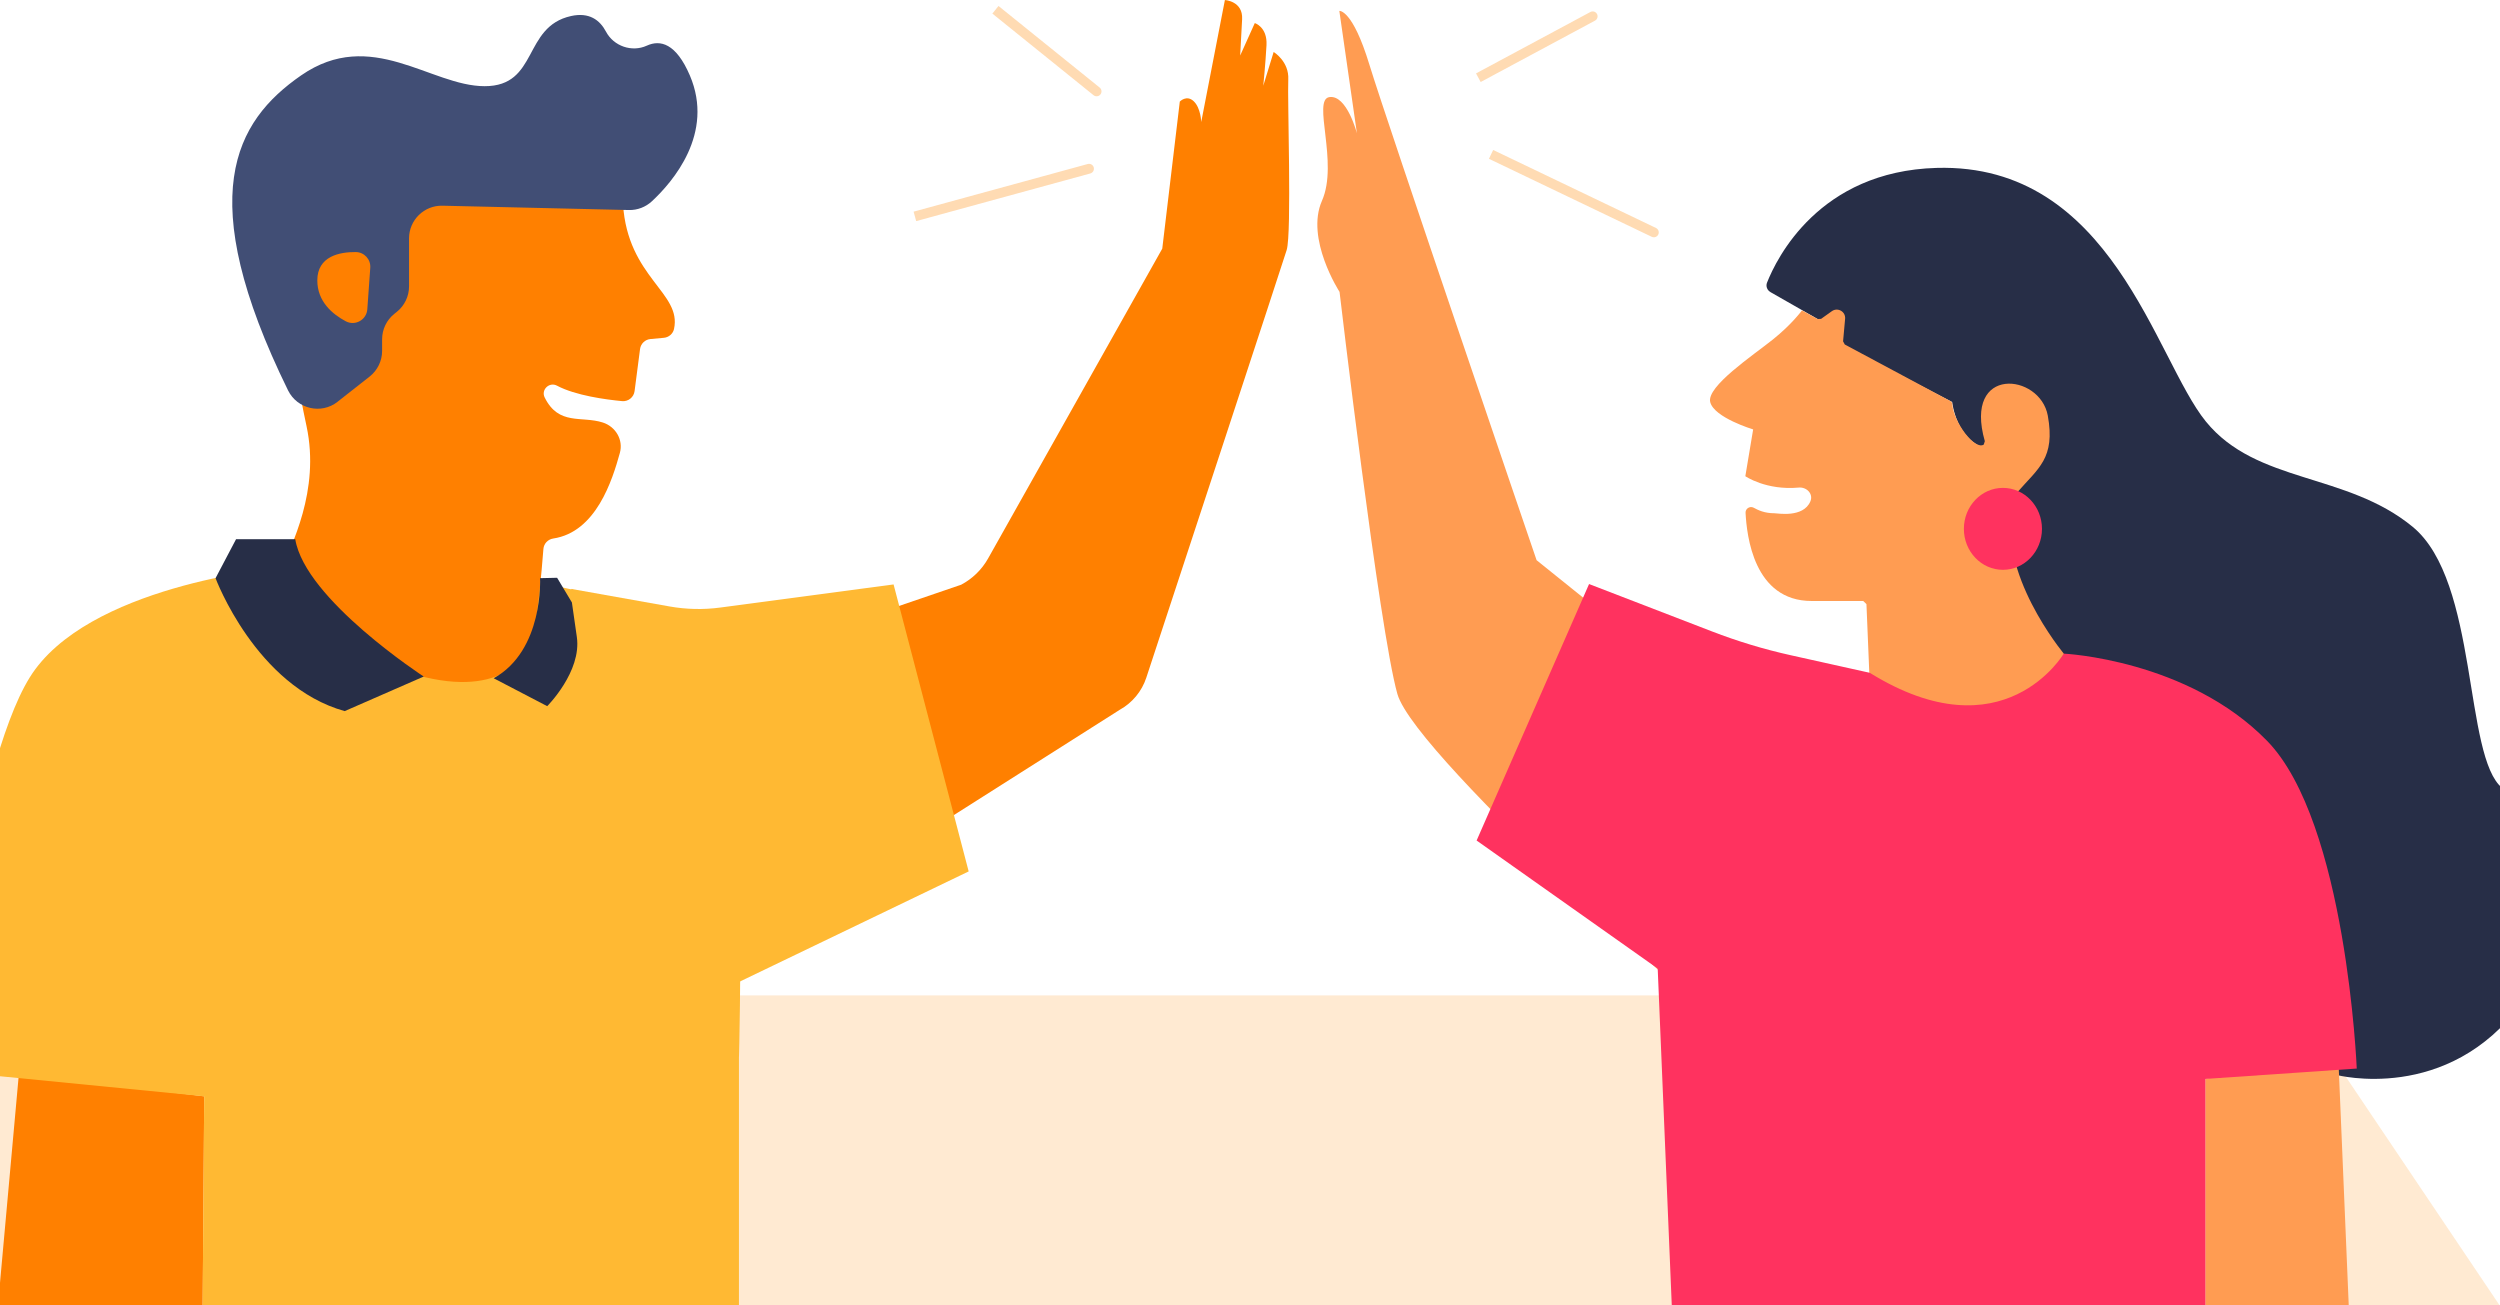 <svg width="766" height="400" viewBox="0 0 766 400" fill="none" xmlns="http://www.w3.org/2000/svg">
<g clip-path="url(#clip0_3607_70)">
<path opacity="0.3" d="M774.937 413.419L711.415 319.003C703.975 310.11 693.179 305 681.82 305H-191.5V418L774.937 413.419Z" fill="#FFB969"/>
<g clip-path="url(#clip1_3607_70)">
<path d="M5.78 329.139L-4.993 448.294L61.726 449.323L62.566 335.916L5.78 329.139Z" fill="#FF8000"/>
<path d="M215.6 206.141L294.513 179.153C297.964 177.326 300.82 174.54 302.741 171.131L356.117 76.19L361.49 31.128C361.49 31.128 363.574 28.937 365.766 31.034C367.959 33.13 368.053 37.405 368.053 37.405L375.307 0.014C375.307 0.014 380.883 0.311 380.585 5.885L379.99 17.018L384.469 7.075C384.469 7.075 388.353 8.266 388.056 13.839C387.758 19.413 387.068 26.272 387.068 26.272L390.248 15.923C390.248 15.923 395.025 18.804 394.727 24.378C394.43 29.951 395.824 71.428 394.24 76.596C392.86 81.074 360.014 180.911 351.231 207.629C349.851 211.837 346.941 215.34 343.071 217.491L222.394 294.087L215.627 206.155L215.6 206.141Z" fill="#FF8000"/>
<path d="M226.427 323.768C226.427 323.768 229.134 225.081 220.364 208.928C202.486 176.014 142.804 176.853 142.804 176.853L83.975 174.174C83.975 174.174 26.472 179.518 9.095 207.589C-8.309 235.66 -19 327.894 -19 327.894L62.565 335.916L61.726 449.336L226.413 447.821V323.768H226.427Z" fill="#FFB933"/>
<path d="M86.817 177.692C86.086 176.718 85.897 175.446 86.343 174.31C89.01 167.397 98.185 150.46 93.922 130.573C88.955 107.427 84.002 74.35 95.573 66.085C106.156 58.523 176.164 60.647 188.128 61.066C189.237 61.106 190.821 61.458 190.888 62.581C192.35 85.119 208.969 89.651 206.519 100.798C206.195 102.286 204.909 103.368 203.393 103.504L199.293 103.882C197.655 104.031 196.329 105.303 196.112 106.94L194.434 119.845C194.191 121.726 192.499 123.079 190.604 122.903C185.637 122.429 176.354 121.198 170.656 118.168C168.328 116.923 165.716 119.399 166.88 121.766C171.184 130.506 178.194 127.354 184.717 129.464C188.655 130.736 191.037 134.794 189.928 138.771C187.613 147.132 182.647 163.027 169.506 165.002C167.882 165.246 166.623 166.572 166.501 168.208C165.067 186.62 163.686 192.938 163.456 195.549C163.429 195.833 163.375 196.103 163.28 196.374C162.306 199.093 155.864 213.528 130.34 207.521C106.576 201.934 91.08 183.36 86.844 177.732L86.817 177.692Z" fill="#FF8000"/>
<path d="M103.449 123.079L113.248 115.381C115.657 113.487 117.078 110.592 117.078 107.521V103.963C117.078 100.92 118.458 98.052 120.826 96.158L121.584 95.549C123.952 93.655 125.333 90.774 125.333 87.743V73.025C125.333 67.411 129.961 62.892 135.578 63.027L192.675 64.353C195.3 64.421 197.831 63.447 199.753 61.661C206.14 55.722 218.983 40.868 211.364 23.106C207.142 13.271 202.324 12.094 198.183 13.988C193.608 16.085 188.033 14.15 185.678 9.7C183.783 6.128 180.535 3.68 174.973 4.911C160.086 8.212 165.053 26.407 148.502 26.407C131.951 26.407 113.762 8.212 92.257 23.106C71.957 37.162 59.033 60.051 88.251 119.602C91.067 125.324 98.429 127.042 103.436 123.106L103.449 123.079Z" fill="#414E75"/>
<path d="M113.451 82.048L112.544 94.764C112.314 98.011 108.822 99.959 105.953 98.444C101.853 96.266 97.224 92.383 97.224 85.93C97.224 78.463 104.113 77.191 108.998 77.232C111.597 77.246 113.64 79.464 113.451 82.061V82.048Z" fill="#FF8000"/>
<path d="M90.471 165.219H72.323L66.043 177.151C66.043 177.151 78.372 210.308 105.615 217.884L129.826 207.291C129.826 207.291 93.489 183.671 90.471 165.232V165.219Z" fill="#272E47"/>
<path d="M151.263 207.819L167.665 216.369C167.665 216.369 178.262 205.776 176.746 195.184L175.23 184.591L170.697 177.029L165.473 177.151C165.473 177.151 166.65 199.269 151.263 207.819Z" fill="#272E47"/>
<path d="M175 180.438L205.112 185.809C210.268 186.728 215.533 186.85 220.729 186.147L273.794 179.072L296.8 267.004L223.72 302.177L189.887 280.532L175 180.424V180.438Z" fill="#FFB933"/>
<path d="M533.904 320.427C533.904 320.427 433.73 232.318 428.155 212.621C422.592 192.924 410.44 89.434 410.44 89.434C410.44 89.434 399.897 73.187 405.053 61.512C410.209 49.837 401.968 30.519 407.327 29.748C412.686 28.977 415.758 40.841 415.758 40.841L410.372 3.341C410.372 3.341 414.391 2.76 419.575 19.792C424.758 36.824 470.812 171.645 470.812 171.645L555.855 240.056L533.918 320.427H533.904Z" fill="#FF9C52"/>
<path d="M542.444 89.488L557.493 98.079L563.475 105.249L598.147 123.173C598.147 123.173 599.338 135.132 608.906 137.513C607.715 130.343 606.511 117.194 618.474 119.588C630.437 121.983 623.86 139.312 621.465 141.707C619.069 144.101 610.706 153.666 613.088 166.815C615.483 179.964 626.838 198.484 632.819 200.879C638.801 203.273 715.927 329.369 715.927 329.369C715.927 329.369 750.004 338.338 772.727 307.25C795.449 276.176 778.709 251.068 766.745 241.504C754.782 231.939 759.572 178.152 739.245 161.417C718.918 144.683 691.419 148.268 675.869 129.139C660.319 110.011 647.165 49.905 593.356 51.447C557.317 52.475 544.338 79.207 541.415 86.607C540.996 87.676 541.429 88.893 542.43 89.461L542.444 89.488Z" fill="#272E47"/>
<path d="M552.12 95.103C552.12 95.103 549.116 99.296 543.147 104.072C537.179 108.847 522.82 118.412 524.011 123.2C525.202 127.976 537.139 131.561 537.166 131.574L534.77 145.914C534.784 145.914 541.117 150.311 551.159 149.391C553.514 149.174 555.693 151.298 554.691 153.639C552.512 158.739 544.663 157.264 543.729 157.264C540.562 157.264 538.654 156.277 537.315 155.56C536.151 154.951 534.77 155.844 534.838 157.142C535.217 164.096 537.328 184.145 555.097 184.145H570.891C571.27 184.51 571.5 184.726 571.879 185.092L573.029 212.824C573.056 212.824 590.446 231.033 610.76 225.067C626.499 220.44 630.83 203.097 632.278 201.569C632.616 201.204 632.643 200.662 632.332 200.27C628.989 196.103 609.975 171.103 617.905 151.177L618.095 150.852C624.523 143.452 629.815 140.422 627.446 127.354C625.078 114.312 601.503 111.85 608.148 135.173L607.823 136.215C605.116 138.041 598.62 129.437 598.16 123.769C598.133 123.39 597.93 123.052 597.592 122.876L565.234 105.546L564.719 104.586L565.342 97.673C565.545 95.481 563.082 94.075 561.282 95.346L557.98 97.7L556.924 97.754L552.093 95.076L552.12 95.103Z" fill="#FF9C52"/>
<path d="M613.697 174.594C620.304 174.594 625.66 168.973 625.66 162.04C625.66 155.106 620.304 149.486 613.697 149.486C607.089 149.486 601.733 155.106 601.733 162.04C601.733 168.973 607.089 174.594 613.697 174.594Z" fill="#FF325F"/>
<path d="M716.333 321.13L721.747 449.647L675.733 451V330.6L716.333 321.13Z" fill="#FF9C52"/>
<path d="M572.88 206.141L548.723 200.771C540.481 198.944 532.388 196.496 524.512 193.452L486.889 178.95L452.434 257.535L507.92 296.766L514.362 450.986H675.733V330.586L722.112 327.407C722.112 327.407 718.973 251.934 694.64 227.002C670.307 202.069 632.332 200.27 632.332 200.27C632.332 200.27 613.954 231.615 572.867 206.128L572.88 206.141Z" fill="#FF325F"/>
<path opacity="0.3" d="M335.058 29.168C335.703 29.688 336.648 29.587 337.168 28.942C337.688 28.297 337.586 27.352 336.942 26.832L335.058 29.168ZM336.942 26.832L305.942 1.832L304.058 4.168L335.058 29.168L336.942 26.832Z" fill="#FF8800"/>
<path opacity="0.3" d="M506.096 72.558C506.843 72.916 507.739 72.601 508.097 71.854C508.455 71.107 508.139 70.211 507.392 69.853L506.096 72.558ZM456.21 48.656L506.096 72.558L507.392 69.853L457.506 45.95L456.21 48.656Z" fill="#FF8800"/>
<path opacity="0.3" d="M334.074 53.147C334.873 52.928 335.343 52.103 335.125 51.304C334.906 50.505 334.081 50.035 333.282 50.253L334.074 53.147ZM333.282 50.253L279.926 64.853L280.718 67.747L334.074 53.147L333.282 50.253Z" fill="#FF8800"/>
<path opacity="0.3" d="M488.71 6.322C489.439 5.93 489.713 5.02 489.322 4.29C488.93 3.561 488.02 3.287 487.29 3.678L488.71 6.322ZM453.676 25.131L488.71 6.322L487.29 3.678L452.257 22.488L453.676 25.131Z" fill="#FF8800"/>
</g>
</g>
<defs>
<clipPath id="clip0_3607_70">
<rect width="766" height="400" fill="white"/>
</clipPath>
<clipPath id="clip1_3607_70">
<rect width="803" height="451" fill="white" transform="translate(-19)"/>
</clipPath>
</defs>
</svg>
